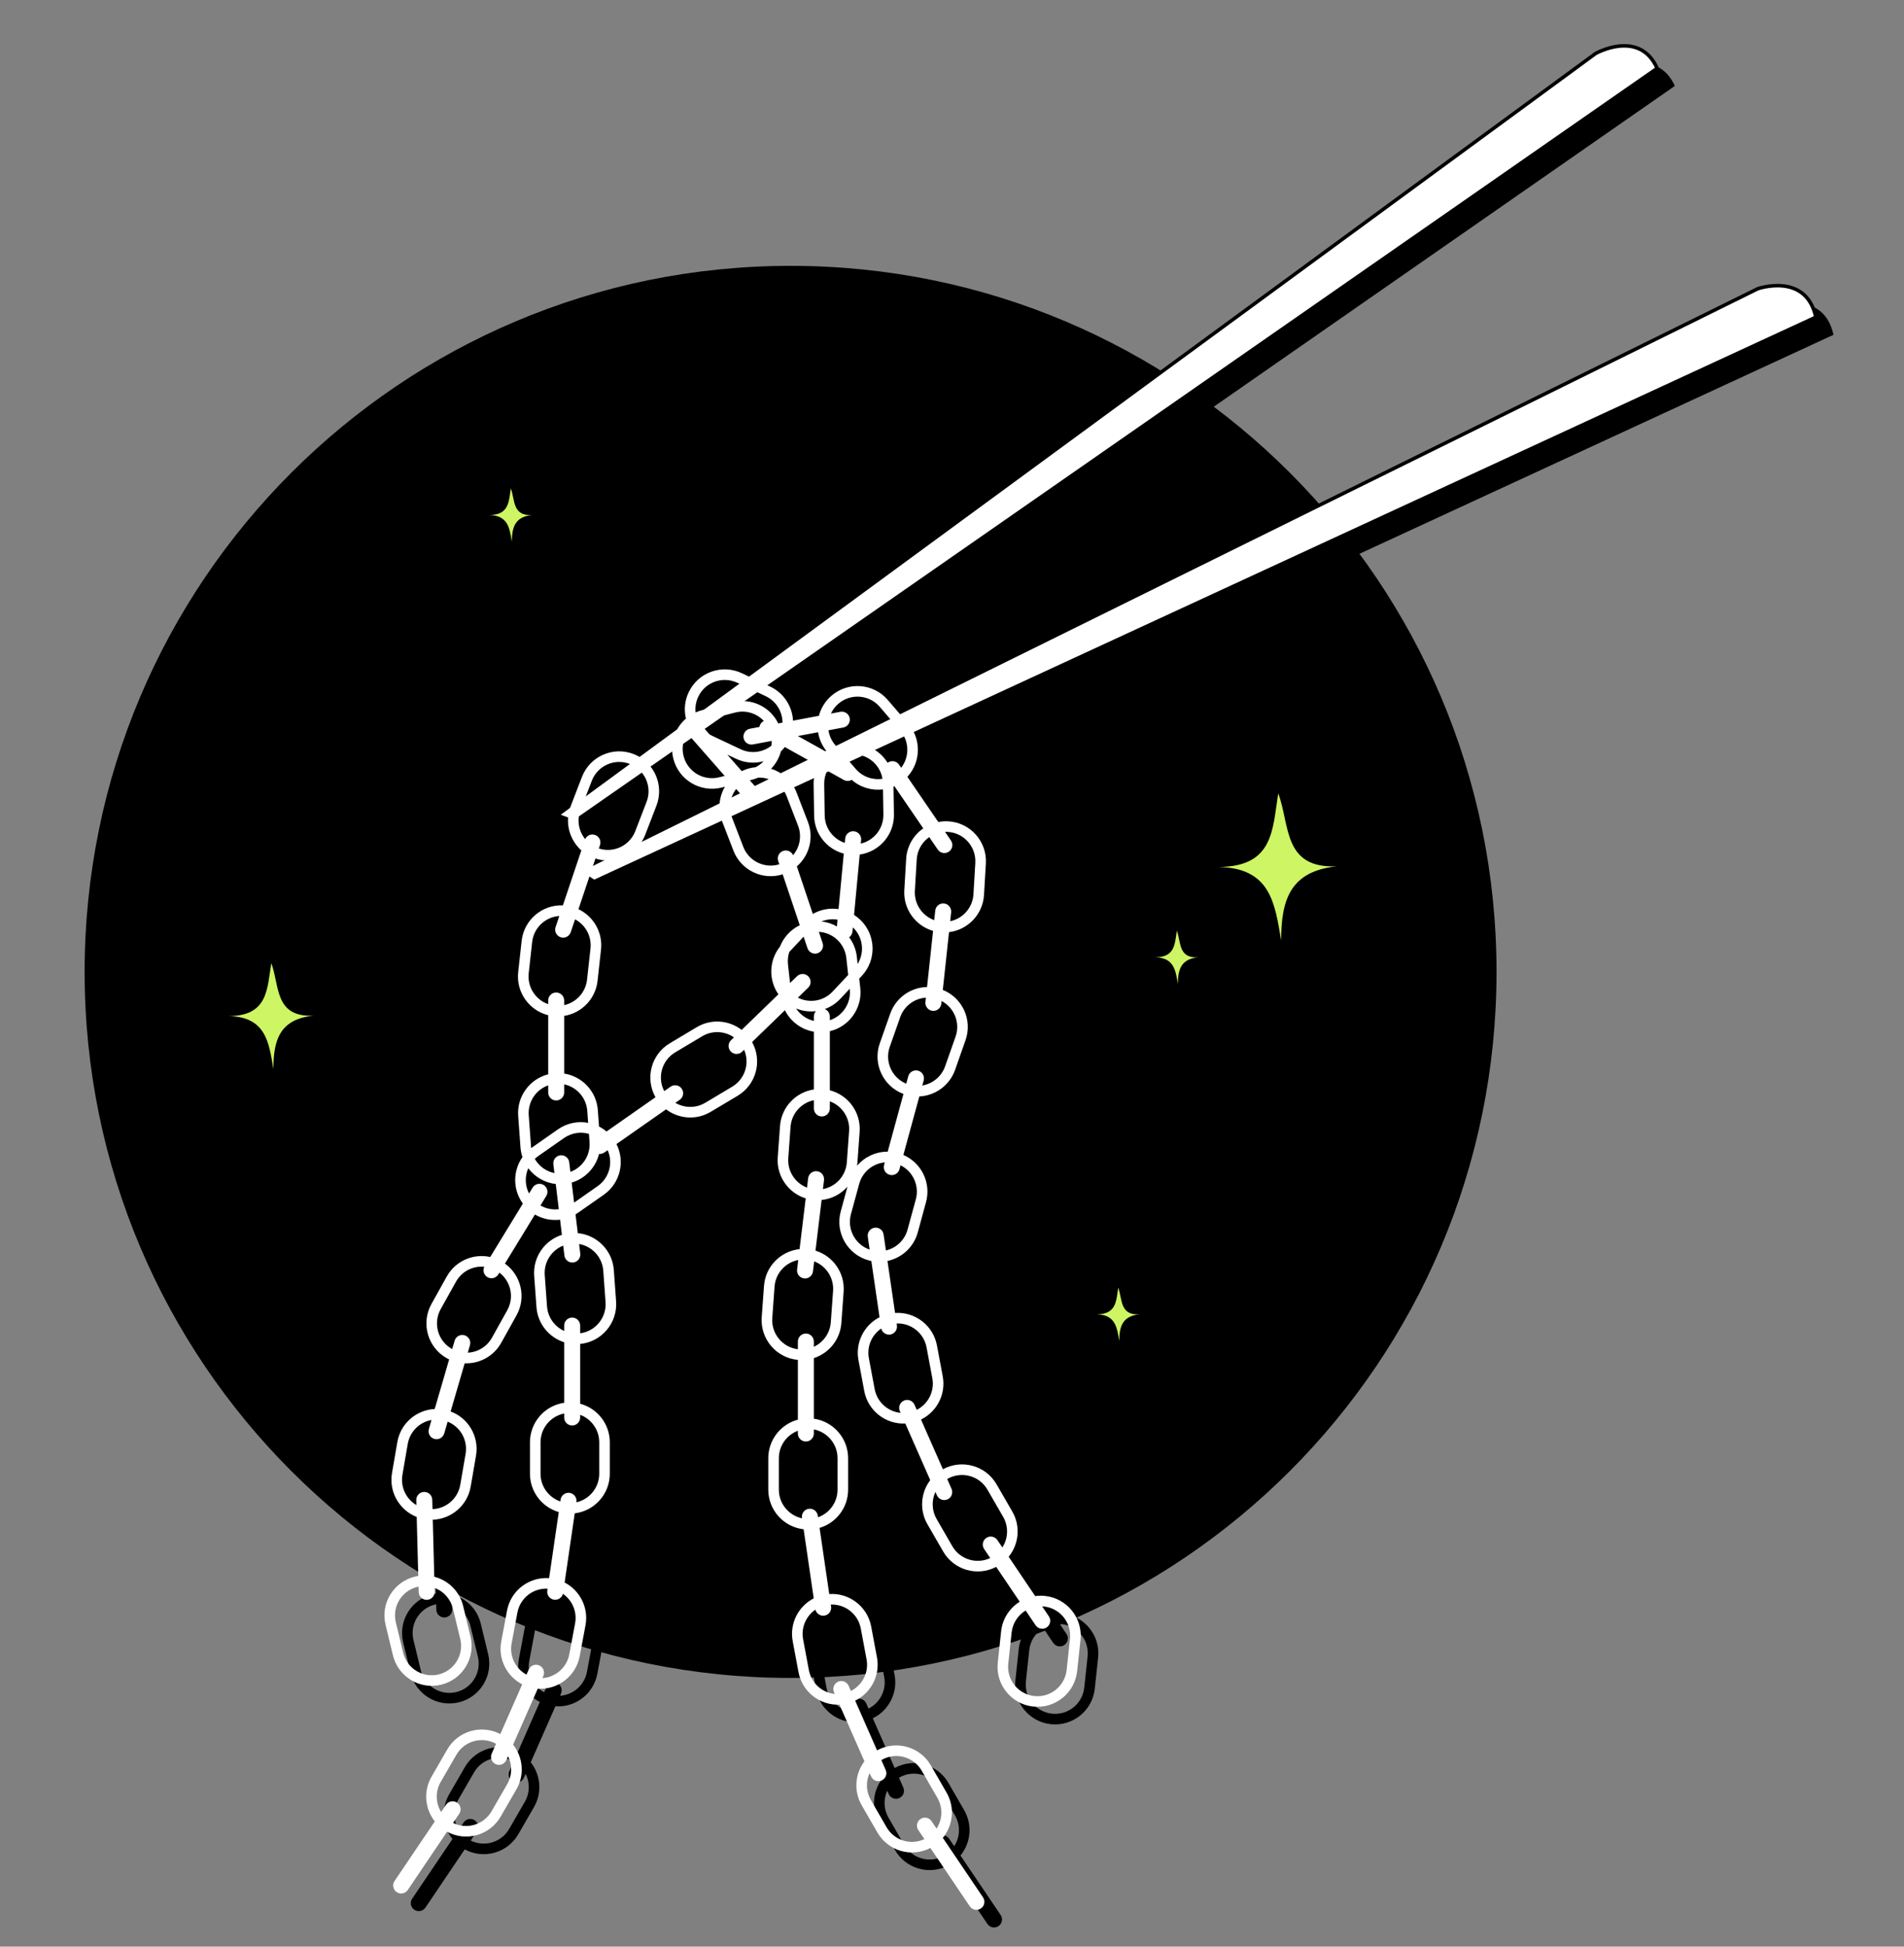 <svg width="540" height="552" viewBox="0 0 540 552" fill="none" xmlns="http://www.w3.org/2000/svg">
<rect x="0" y="0" width="540" height="552" fill="#808080" stroke="none"/>
<path d="M224.218 475.801C334.795 475.801 424.436 386.164 424.436 275.592C424.436 165.019 334.795 75.383 224.218 75.383C113.641 75.383 24 165.019 24 275.592C24 386.164 113.641 475.801 224.218 475.801Z" fill="black"/>
<path d="M88.977 287.997C79.276 288.979 77.554 294.963 77.539 303.107C76.239 295.431 75.378 288.344 64.785 288.118C76.058 288.118 75.74 280.457 76.949 273.113C79.337 279.55 77.81 288.571 88.977 287.997Z" fill="#CEF564"/>
<path d="M379.269 245.643C365.79 246.988 363.372 255.314 363.342 266.677C361.559 256.024 360.32 246.157 345.617 245.84C361.287 245.749 360.864 235.263 362.526 224.973C365.896 233.888 363.78 246.429 379.269 245.643Z" fill="#CEF564"/>
<path d="M150.929 146.036C146.049 146.519 145.187 149.526 145.172 153.591C144.522 149.737 144.1 146.172 138.766 146.036C144.432 146.036 144.281 142.182 144.885 138.48C146.094 141.865 145.323 146.398 150.929 146.036Z" fill="#CEF564"/>
<path d="M323.195 372.688C318.314 373.171 317.453 376.178 317.438 380.243C316.788 376.39 316.365 372.824 311.031 372.688C316.698 372.688 316.546 368.835 317.151 365.133C318.36 368.517 317.589 373.05 323.195 372.688Z" fill="#CEF564"/>
<path d="M339.816 271.45C334.935 271.933 334.074 274.94 334.059 279.005C333.409 275.152 332.986 271.586 327.652 271.45C333.319 271.45 333.167 267.597 333.772 263.895C334.981 267.279 334.21 271.812 339.816 271.45Z" fill="#CEF564"/>
<path fill-rule="evenodd" clip-rule="evenodd" d="M216.927 196.621L457.518 20.183C457.518 20.183 469.93 13.133 475 24.372L223.155 199.56L223.435 199.692C227.34 201.534 229.703 205.323 229.913 209.353L237.253 207.978C237.816 205.833 239.014 203.83 240.823 202.275C245.565 198.199 252.714 198.739 256.789 203.481L259.939 207.145L503.518 86.879C503.518 86.879 517.209 82.072 520 94.936L264.359 213.023C266.159 217.08 265.428 221.923 262.34 225.273L271.11 238.09C272.031 237.909 272.989 237.84 273.97 237.898C280.212 238.267 284.973 243.626 284.605 249.868L284.08 258.752C283.752 264.301 279.481 268.68 274.151 269.325L272.392 285.704C277.981 287.952 280.858 294.228 278.836 299.966L275.878 308.36C274.302 312.835 270.2 315.697 265.736 315.91L261.209 332.503C266.303 334.7 269.136 340.367 267.633 345.874L265.291 354.46C264.135 358.697 260.719 361.713 256.698 362.562L258.854 377.305C264.5 376.923 269.664 380.819 270.732 386.518L272.371 395.266C273.33 400.388 270.678 405.349 266.211 407.527L272.423 421.63C277.801 418.694 284.568 420.574 287.649 425.909L292.099 433.617C294.519 437.807 293.955 442.901 291.066 446.44L298.601 457.597C299.507 457.469 300.443 457.451 301.395 457.553C307.612 458.22 312.111 463.802 311.443 470.019L310.493 478.868C309.825 485.085 304.243 489.583 298.026 488.915C291.809 488.248 287.31 482.667 287.978 476.45L288.928 467.601C289.315 463.997 291.353 460.971 294.209 459.194L287.536 449.312C282.188 452.111 275.535 450.214 272.489 444.938L268.039 437.231C265.689 433.161 266.153 428.238 268.828 424.716L261.757 408.662C256.203 408.921 251.167 405.055 250.114 399.435L248.475 390.687C247.529 385.637 250.095 380.742 254.45 378.519L252.118 362.576C251.875 362.527 251.631 362.469 251.388 362.402C245.356 360.757 241.799 354.533 243.445 348.5L245.356 341.496C243.509 343.585 240.91 344.975 238.02 345.266L236.281 359.635C241.226 361.142 244.652 365.911 244.263 371.284L243.618 380.161C243.275 384.893 240.07 388.734 235.819 390.114V407.292C241.312 408.07 245.537 412.792 245.537 418.501V427.4C245.537 432.532 242.124 436.866 237.443 438.255L240.187 457.013C245.838 456.624 251.011 460.521 252.08 466.225L253.718 474.973C254.679 480.102 252.018 485.07 247.539 487.243L253.747 501.339C259.13 498.378 265.918 500.255 269.004 505.6L273.455 513.308C275.879 517.507 275.308 522.613 272.404 526.152L283.8 543.027C284.501 544.065 284.228 545.474 283.19 546.174C282.153 546.875 280.744 546.601 280.043 545.564L268.868 529.016C263.524 531.797 256.886 529.898 253.844 524.629L249.394 516.922C247.051 512.864 247.506 507.959 250.16 504.439L243.082 488.37C237.537 488.618 232.513 484.754 231.462 479.142L229.823 470.394C228.878 465.349 231.437 460.46 235.784 458.233L232.919 438.649C227.277 438.006 222.893 433.215 222.893 427.4V418.501C222.893 413.261 226.453 408.853 231.285 407.562V390.615C225.16 390.052 220.587 384.684 221.034 378.522L221.678 369.646C222.081 364.095 226.42 359.771 231.767 359.205L233.508 344.815C228.59 343.292 225.188 338.537 225.577 333.182L226.221 324.306C226.611 318.926 230.701 314.697 235.821 313.928V297.557C232.267 296.95 229.212 294.667 227.609 291.471L218.302 300.49C221.269 305.817 219.48 312.572 214.209 315.717L206.565 320.277C202.479 322.715 197.478 322.281 193.908 319.568L179.836 329.41C182.348 334.358 180.901 340.528 176.222 343.8L168.929 348.901C168.698 349.062 168.464 349.213 168.227 349.355L168.871 354.676C174.277 355.184 178.684 359.534 179.09 365.129L179.734 374.006C180.18 380.148 175.638 385.5 169.543 386.093V403.043C174.382 404.33 177.947 408.741 177.947 413.985V422.885C177.947 428.671 173.606 433.443 168.004 434.123L165.135 453.743C169.456 455.979 171.995 460.854 171.053 465.882L169.415 474.63C168.346 480.335 163.172 484.233 157.519 483.842L150.525 499.72C153.321 503.253 153.841 508.272 151.452 512.411L147.001 520.118C143.927 525.444 137.178 527.326 131.805 524.413L120.653 540.927C119.952 541.964 118.543 542.237 117.506 541.537C116.468 540.836 116.195 539.427 116.896 538.39L128.314 521.482C125.522 517.95 125.003 512.933 127.391 508.797L131.841 501.089C134.889 495.811 141.545 493.915 146.894 496.718L153.105 482.616C148.767 480.386 146.214 475.501 147.158 470.461L148.796 461.713C149.868 455.994 155.065 452.091 160.734 452.504L163.475 433.763C158.755 432.398 155.303 428.045 155.303 422.885V413.985C155.303 408.281 159.522 403.561 165.01 402.778V385.617C160.729 384.254 157.494 380.399 157.149 375.644L156.505 366.768C156.119 361.44 159.485 356.706 164.363 355.158L163.843 350.86C161.379 351.166 158.863 350.652 156.712 349.393L148.208 363.303C152.82 366.613 154.313 372.93 151.481 378.007L147.146 385.78C144.994 389.638 140.921 391.747 136.789 391.579L132.805 405.24C137.811 407.101 140.943 412.316 140.004 417.77L138.494 426.541C137.568 431.92 132.988 435.755 127.74 435.937L128.164 452.1C132.086 453.11 135.338 456.196 136.357 460.408L138.449 469.058C139.92 475.135 136.185 481.254 130.107 482.724C124.029 484.194 117.911 480.46 116.44 474.382L114.347 465.732C112.877 459.654 116.612 453.536 122.69 452.066C123.001 451.99 123.312 451.929 123.623 451.88L123.184 435.155C118.291 433.233 115.251 428.083 116.178 422.699L117.689 413.928C118.606 408.602 123.104 404.791 128.287 404.539L132.386 390.485C132.17 390.382 131.955 390.271 131.743 390.153C126.282 387.107 124.324 380.211 127.37 374.75L131.705 366.978C134.2 362.504 139.279 360.382 144.037 361.435L153.292 346.296C153.274 346.271 153.256 346.245 153.238 346.22C153.225 346.203 153.213 346.186 153.201 346.169C153.188 346.15 153.175 346.131 153.161 346.113C150.355 342.1 150.512 336.9 153.173 333.113C152.874 332.225 152.681 331.286 152.61 330.308L151.966 321.432C151.563 315.87 155.249 310.955 160.475 309.637V292.873C155.057 291.526 151.337 286.347 151.967 280.646L152.943 271.799C153.6 265.852 158.752 261.491 164.641 261.728L169.876 246.138C167.381 243.914 165.985 240.673 166.091 237.325L163 236.169L166.987 233.245L170.051 225.304C172.302 219.471 178.856 216.566 184.69 218.817C185.111 218.98 185.517 219.165 185.907 219.37L197.815 210.637C198.316 209.954 198.895 209.326 199.542 208.767C198.962 206.349 199.171 203.725 200.315 201.302C202.983 195.647 209.73 193.226 215.385 195.894L216.927 196.621ZM214.174 198.64L214.105 198.607C209.949 196.646 204.989 198.425 203.028 202.582C202.35 204.018 202.119 205.551 202.279 207.022C202.604 206.875 202.94 206.743 203.284 206.626L214.174 198.64ZM205.186 212.06L211.732 207.506L213.469 207.057C216.527 206.265 219.628 207.281 221.642 209.437C221.238 209.633 220.889 209.95 220.653 210.372C220.517 210.616 220.431 210.875 220.391 211.137L217.702 211.641C216.471 211.871 215.661 213.055 215.891 214.286C216.122 215.516 217.306 216.327 218.536 216.096L223.878 215.095C223.879 215.556 223.842 216.011 223.769 216.458C221.368 218.354 218.007 218.851 215.052 217.456L207.003 213.659C206.732 213.531 206.47 213.39 206.22 213.237L205.186 212.06ZM198.646 216.609L201.441 214.665L210.521 225.011L209.023 225.399C204.573 226.55 200.033 223.877 198.881 219.428C198.636 218.481 198.564 217.531 198.646 216.609ZM195.692 218.664L189.802 222.761C191.958 225.76 192.606 229.753 191.177 233.455L187.973 241.759C187.815 242.168 187.636 242.563 187.438 242.942L209.157 232.218C209.368 230.757 209.863 229.353 210.606 228.088L209.774 228.303C203.721 229.87 197.543 226.233 195.977 220.179C195.846 219.674 195.751 219.168 195.692 218.664ZM209.908 238.174L173.483 255L172.008 254.028L169.059 262.814C173.294 264.826 175.994 269.361 175.451 274.284L174.474 283.13C173.902 288.311 169.919 292.288 165.008 293.07V309.424C170.101 310.216 174.162 314.433 174.551 319.793L174.888 324.44C175.641 324.824 176.355 325.296 177.016 325.851L190.912 316.132C187.887 310.794 189.668 303.991 194.964 300.832L202.607 296.272C206.724 293.816 211.771 294.275 215.345 297.043L225.765 286.946C222.944 282.896 223.059 277.378 226.206 273.434C227.238 270.793 229.241 268.604 231.823 267.355L226.978 252.927C221.32 254.718 215.173 251.817 213.008 246.205L209.908 238.174ZM173.404 249.871L175.488 248.842C174.951 248.749 174.416 248.616 173.884 248.442L173.404 249.871ZM212.638 236.914L227.728 229.943C227.877 230.228 228.012 230.524 228.13 230.831L231.334 239.134C232.468 242.07 231.823 245.255 229.928 247.502C229.458 246.447 228.254 245.903 227.136 246.278C225.95 246.676 225.311 247.961 225.709 249.148L226.023 250.082C221.879 251.365 217.391 249.233 215.806 245.126L212.638 236.914ZM230.454 228.684C230.629 229.028 230.788 229.384 230.929 229.751L234.133 238.054C235.897 242.624 234.497 247.635 231.003 250.674L235.531 264.159C237.759 262.884 240.337 262.424 242.82 262.792L244.305 247.057C239.531 245.789 235.978 241.475 235.896 236.293L235.755 227.394C235.748 226.997 235.763 226.604 235.796 226.216L230.454 228.684ZM233.564 220.168L225.902 223.951C225.197 223.556 224.452 223.237 223.679 223C225.015 221.62 225.985 219.917 226.488 218.06C226.879 217.681 227.245 217.271 227.582 216.831L233.564 220.168ZM239.015 217.476L238.5 217.73L231.287 213.708L237.019 212.634C237.288 214.339 237.95 216.001 239.015 217.476ZM246.27 221.378L250.273 219.529C252.869 220.611 254.805 222.97 255.283 225.834C252.536 226.258 249.639 225.297 247.694 223.034L246.27 221.378ZM239.15 224.667L240.508 224.04L244.307 226.159C245.033 226.564 245.885 226.527 246.555 226.137C249.038 228.312 252.288 229.237 255.424 228.843L255.538 235.981C255.601 239.965 252.853 243.34 249.127 244.214L249.224 243.184C249.341 241.938 248.426 240.833 247.18 240.715C245.934 240.597 244.828 241.512 244.71 242.759L244.592 244.012C241.33 242.928 238.953 239.877 238.896 236.245L238.754 227.346C238.74 226.412 238.879 225.51 239.15 224.667ZM253.627 217.98L261.634 214.281C262.841 217.045 262.458 220.295 260.584 222.708L259.979 221.823C259.272 220.79 257.862 220.526 256.829 221.233C256.815 221.242 256.802 221.251 256.789 221.261C256.77 221.274 256.751 221.288 256.733 221.302C255.931 219.995 254.872 218.865 253.627 217.98ZM257.162 208.516L241.756 216.123C240.774 214.92 240.182 213.52 239.97 212.081L244.172 211.294C245.402 211.064 246.213 209.879 245.982 208.649C245.752 207.419 244.567 206.608 243.337 206.839L240.66 207.34C241.145 206.301 241.853 205.346 242.779 204.55C246.264 201.554 251.518 201.951 254.514 205.436L257.162 208.516ZM222.296 225.731L218.73 227.492L217.652 226.264L218.391 226.073C218.963 225.925 219.514 225.736 220.041 225.509C220.806 225.479 221.565 225.556 222.296 225.731ZM214.522 229.57L212.766 230.436C213.036 229.831 213.378 229.258 213.786 228.731L214.522 229.57ZM183.091 221.435C178.94 220.137 174.438 222.269 172.85 226.384L171.472 229.956L183.091 221.435ZM169.102 237.16L187.338 224.475C188.946 226.683 189.435 229.637 188.378 232.376L185.174 240.679C183.574 244.825 179.016 246.958 174.839 245.598L175.168 244.618C175.567 243.432 174.928 242.147 173.741 241.748C172.633 241.376 171.44 241.908 170.962 242.945C169.651 241.336 168.969 239.268 169.102 237.16ZM216.952 203.875L220.314 201.536L222.154 202.405C225.156 203.821 226.918 206.801 226.927 209.912L225.726 210.137C224.037 206.673 220.697 204.342 216.952 203.875ZM221.579 220.854C219.069 221.54 216.31 221.367 213.772 220.17L211.266 218.987L215.372 223.666C215.669 223.52 215.976 223.386 216.291 223.264C217.275 222.884 218.281 222.651 219.283 222.554C220.155 222.118 220.928 221.539 221.579 220.854ZM212.323 299.971L213.16 299.16C210.56 297.355 207.04 297.121 204.144 298.848L196.501 303.408C192.691 305.681 191.356 310.519 193.385 314.402L195.185 313.143C196.21 312.426 197.624 312.676 198.341 313.702C199.058 314.727 198.809 316.141 197.783 316.858L196.541 317.726C199.076 319.216 202.325 319.313 205.028 317.701L212.672 313.141C216.309 310.971 217.69 306.463 216.042 302.68L215.478 303.227C214.579 304.098 213.144 304.075 212.273 303.176C211.401 302.277 211.424 300.843 212.323 299.971ZM228.917 274.876L228.951 274.839L228.992 274.795L232.915 270.609L234.011 273.872C234.409 275.058 235.694 275.697 236.881 275.299C238.068 274.9 238.707 273.616 238.308 272.429L237.237 269.24C241.221 269.466 244.575 272.538 245.028 276.636L245.56 281.456L241.137 286.175C238.545 288.941 234.507 289.542 231.29 287.904L234.207 285.077C235.106 284.206 235.129 282.771 234.258 281.872C233.386 280.973 231.951 280.951 231.052 281.822L229.068 283.745L228.484 278.462C228.349 277.24 228.486 276.05 228.847 274.954C228.87 274.928 228.894 274.902 228.917 274.876ZM230.777 290.967C231.938 292.73 233.744 294.006 235.821 294.496V293.239C235.821 292.658 236.039 292.129 236.397 291.728C234.508 291.951 232.57 291.699 230.777 290.967ZM238.923 291.131C239.761 291.464 240.354 292.282 240.354 293.239V294.295C244.005 293.087 246.443 289.457 246.005 285.482L245.993 285.38L243.326 288.227C242.063 289.574 240.548 290.544 238.923 291.131ZM248.693 282.499L248.986 285.152C249.621 290.898 245.839 296.112 240.354 297.41V314.164C245.55 315.504 249.208 320.403 248.806 325.944L248.161 334.821C248.143 335.069 248.118 335.314 248.084 335.557C250.226 333.043 253.403 331.552 256.765 331.57L261.231 315.201C255.468 313.046 252.467 306.664 254.521 300.835L257.479 292.441C259.091 287.867 263.342 284.978 267.921 284.882L269.63 268.963C264.656 267.529 261.157 262.801 261.475 257.417L262 248.533C262.213 244.923 264.095 241.809 266.852 239.895L258.665 227.931C258.581 227.969 258.497 228.006 258.412 228.042L258.537 235.933C258.629 241.698 254.395 246.525 248.833 247.32L247.219 264.431C247.806 264.804 248.366 265.237 248.892 265.73C253.455 270.005 253.688 277.17 249.412 281.732L248.693 282.499ZM242.538 265.785L242.356 267.708C241.034 266.954 239.552 266.461 237.987 266.292C239.431 265.699 241.012 265.528 242.538 265.785ZM246.886 267.961C249.785 270.718 250.264 275.076 248.236 278.358L248.01 276.306C247.78 274.228 247.002 272.343 245.835 270.781C246.35 270.412 246.71 269.83 246.774 269.149L246.886 267.961ZM267.596 287.899L267.464 289.137C267.33 290.381 268.231 291.499 269.475 291.632C270.72 291.766 271.837 290.865 271.971 289.621L272.054 288.849C275.641 290.744 277.395 295.029 276.006 298.969L273.049 307.363C272.007 310.318 269.468 312.316 266.583 312.805L266.971 311.383C267.301 310.175 266.589 308.929 265.381 308.6C264.173 308.27 262.927 308.982 262.598 310.19L262.025 312.29C257.957 310.616 255.872 306.028 257.351 301.832L260.308 293.438C261.448 290.205 264.381 288.118 267.596 287.899ZM298.711 465.861L295.889 461.682C293.74 462.98 292.2 465.232 291.911 467.921L290.961 476.77C290.47 481.339 293.777 485.442 298.347 485.933C302.916 486.423 307.019 483.117 307.51 478.547L308.46 469.698C308.951 465.129 305.644 461.026 301.074 460.536C300.902 460.517 300.73 460.504 300.558 460.496L302.468 463.324C303.169 464.362 302.896 465.77 301.858 466.471C300.821 467.171 299.412 466.898 298.711 465.861ZM270.299 428.056C269.195 430.432 269.227 433.29 270.637 435.731L275.087 443.438C277.269 447.217 281.967 448.637 285.843 446.805L284.116 444.247C283.415 443.21 283.688 441.801 284.726 441.1C285.763 440.4 287.172 440.673 287.872 441.71L289.282 443.799C290.922 441.259 291.116 437.914 289.501 435.116L285.051 427.409C282.753 423.429 277.663 422.065 273.683 424.363L273.638 424.389L274.87 427.187C275.374 428.332 274.855 429.67 273.709 430.175C272.564 430.679 271.226 430.16 270.721 429.014L270.299 428.056ZM257.459 383.429C256.289 383.6 255.197 382.845 254.927 381.717C252.274 383.52 250.796 386.781 251.424 390.135L253.063 398.883C253.76 402.605 256.835 405.281 260.423 405.634L260.209 405.146C259.704 404.001 260.224 402.663 261.37 402.158C262.515 401.654 263.853 402.174 264.357 403.319L265 404.778C268.22 403.151 270.12 399.542 269.422 395.818L267.783 387.071C267.014 382.962 263.346 380.128 259.29 380.286L259.373 380.858C259.555 382.097 258.697 383.248 257.459 383.429ZM256.262 359.585L255.599 355.053C255.418 353.814 254.267 352.957 253.029 353.138C251.79 353.319 250.933 354.47 251.114 355.709L251.646 359.344C247.537 357.927 245.179 353.543 246.339 349.29L248.682 340.704C249.62 337.264 252.584 334.92 255.936 334.606L255.733 335.35C255.404 336.558 256.116 337.804 257.323 338.133C258.531 338.463 259.777 337.751 260.107 336.543L260.408 335.437C263.905 337.166 265.804 341.18 264.739 345.084L262.397 353.67C261.564 356.721 259.139 358.91 256.262 359.585ZM270.965 245.907L268.546 242.371C266.528 243.779 265.151 246.063 264.995 248.71L264.47 257.594C264.247 261.366 266.573 264.699 269.958 265.916L270.249 263.206C270.382 261.961 271.5 261.061 272.744 261.194C273.989 261.328 274.89 262.445 274.756 263.69L274.483 266.232C278.071 265.483 280.859 262.409 281.085 258.575L281.61 249.691C281.881 245.103 278.381 241.164 273.793 240.893C273.533 240.878 273.275 240.875 273.02 240.883L274.707 243.348C275.414 244.381 275.149 245.791 274.116 246.498C273.083 247.205 271.672 246.94 270.965 245.907ZM231.067 364.986L231.393 362.292C227.787 362.985 224.948 366.026 224.67 369.863L224.026 378.739C223.704 383.176 226.922 387.052 231.285 387.598V385.411C231.285 384.159 232.3 383.144 233.552 383.144C234.804 383.144 235.819 384.159 235.819 385.411V386.896C238.474 385.666 240.4 383.069 240.626 379.944L241.27 371.067C241.543 367.305 239.271 363.946 235.913 362.678L235.568 365.531C235.417 366.773 234.288 367.659 233.045 367.508C231.802 367.358 230.917 366.229 231.067 364.986ZM235.821 319.319V316.975C232.269 317.711 229.488 320.727 229.213 324.523L228.569 333.399C228.297 337.143 230.546 340.487 233.877 341.769L234.2 339.095C234.351 337.852 235.48 336.967 236.723 337.117C237.966 337.267 238.851 338.397 238.701 339.639L238.393 342.184C242.025 341.511 244.89 338.46 245.169 334.604L245.813 325.727C246.089 321.927 243.768 318.538 240.354 317.301V319.319C240.354 320.571 239.339 321.585 238.087 321.585C236.835 321.585 235.821 320.571 235.821 319.319ZM231.285 411.491C231.285 412.742 232.3 413.757 233.552 413.757C234.804 413.757 235.819 412.742 235.819 411.491V410.333C239.648 411.081 242.537 414.453 242.537 418.501V427.4C242.537 431.019 240.228 434.098 237.003 435.244L236.932 434.756C236.75 433.517 235.599 432.66 234.361 432.841C233.122 433.022 232.265 434.173 232.446 435.412L232.464 435.538C228.709 434.733 225.893 431.396 225.893 427.4V418.501C225.893 414.936 228.135 411.895 231.285 410.71V411.491ZM251.635 507.79L252.045 508.721C252.55 509.867 253.888 510.386 255.033 509.882C256.179 509.377 256.699 508.039 256.194 506.894L254.963 504.099C254.988 504.084 255.013 504.069 255.038 504.055C259.019 501.757 264.108 503.12 266.406 507.1L270.856 514.808C272.477 517.614 272.277 520.972 270.623 523.514L269.204 521.414C268.504 520.376 267.095 520.103 266.058 520.804C265.02 521.504 264.747 522.913 265.448 523.95L267.174 526.507C263.303 528.323 258.62 526.9 256.442 523.129L251.992 515.422C250.591 512.996 250.551 510.157 251.635 507.79ZM232.771 469.842C232.144 466.493 233.617 463.238 236.262 461.433C236.537 462.553 237.625 463.302 238.791 463.132C240.029 462.951 240.887 461.8 240.706 460.561L240.622 459.994C244.685 459.828 248.36 462.664 249.131 466.778L250.77 475.525C251.469 479.257 249.56 482.872 246.328 484.495L245.682 483.026C245.177 481.881 243.839 481.361 242.694 481.865C241.548 482.37 241.028 483.708 241.533 484.853L241.747 485.338C238.169 484.976 235.106 482.304 234.41 478.59L232.771 469.842ZM123.703 454.913C123.6 454.934 123.498 454.957 123.395 454.981C118.928 456.062 116.183 460.559 117.263 465.026L119.356 473.677C120.437 478.144 124.934 480.889 129.402 479.808C133.869 478.727 136.614 474.23 135.533 469.763L133.441 461.113C132.765 458.319 130.752 456.199 128.247 455.267L128.275 456.335C128.308 457.587 127.32 458.628 126.068 458.66C124.817 458.693 123.776 457.706 123.743 456.454L123.703 454.913ZM137.048 417.261C137.725 413.327 135.521 409.563 131.961 408.131L130.985 411.48C130.634 412.681 129.376 413.371 128.174 413.021C126.972 412.671 126.282 411.412 126.633 410.211L127.378 407.656C124.028 408.257 121.256 410.89 120.645 414.437L119.135 423.208C118.532 426.709 120.211 430.075 123.096 431.783L123.059 430.383C123.026 429.132 124.014 428.091 125.265 428.058C126.517 428.025 127.558 429.013 127.591 430.264L127.661 432.937C131.507 432.791 134.858 429.976 135.537 426.032L137.048 417.261ZM137.665 388.578L138.287 386.443C138.638 385.241 137.948 383.983 136.746 383.632C135.544 383.282 134.286 383.972 133.935 385.174L133.241 387.553L133.204 387.533C129.19 385.294 127.751 380.225 129.99 376.212L134.325 368.439C135.979 365.473 139.178 363.913 142.355 364.204C141.845 365.243 142.202 366.518 143.209 367.134C144.277 367.786 145.672 367.45 146.325 366.382L146.637 365.872C149.884 368.339 150.905 372.882 148.861 376.546L144.526 384.318C143.075 386.92 140.435 388.44 137.665 388.578ZM171.559 320.01L171.804 323.392C168.922 322.856 165.835 323.433 163.243 325.245L155.95 330.346C155.849 330.417 155.748 330.49 155.65 330.563C155.63 330.407 155.614 330.25 155.602 330.091L154.958 321.215C154.681 317.394 157.03 313.988 160.475 312.768V314.783C160.475 316.035 161.49 317.05 162.742 317.05C163.993 317.05 165.008 316.035 165.008 314.783V312.475C168.532 313.231 171.285 316.235 171.559 320.01ZM164.963 327.704C167.103 326.207 169.702 325.857 172.031 326.525L172.203 328.887C172.478 332.677 170.169 336.059 166.769 337.304L166.439 334.58C166.289 333.337 165.159 332.452 163.917 332.602C162.674 332.752 161.788 333.882 161.939 335.124L162.244 337.646C159.88 337.166 157.854 335.677 156.676 333.619C156.981 333.327 157.313 333.054 157.67 332.805L164.963 327.704ZM155.041 343.436C153.861 341.154 153.834 338.511 154.826 336.26C156.661 338.715 159.461 340.383 162.618 340.74L163.482 347.881C161.686 348.107 159.852 347.739 158.278 346.832L159.929 344.131C160.582 343.063 160.246 341.668 159.178 341.015C158.11 340.362 156.715 340.698 156.062 341.766L155.041 343.436ZM174.502 341.342L167.823 346.014L167.136 340.342C170.996 339.195 173.944 336.066 174.897 332.205C175.414 332.254 175.951 332.127 176.41 331.806L177.344 331.153C178.927 334.719 177.82 339.022 174.502 341.342ZM176.098 365.346C175.816 361.463 172.912 358.396 169.243 357.751L169.572 360.471C169.723 361.714 168.837 362.843 167.594 362.993C166.352 363.144 165.222 362.258 165.072 361.016L164.732 358.21C161.442 359.512 159.228 362.835 159.497 366.551L160.141 375.427C160.37 378.577 162.323 381.189 165.01 382.408V380.875C165.01 379.624 166.025 378.609 167.277 378.609C168.528 378.609 169.543 379.624 169.543 380.875V383.074C173.876 382.499 177.062 378.638 176.742 374.223L176.098 365.346ZM163.63 264.738C159.685 265.003 156.374 268.061 155.925 272.129L154.949 280.975C154.515 284.905 156.893 288.498 160.475 289.745V288.703C160.475 287.452 161.49 286.437 162.742 286.437C163.993 286.437 165.008 287.452 165.008 288.703V290.017C168.397 289.273 171.09 286.441 171.492 282.801L172.469 273.955C172.854 270.463 171.02 267.238 168.094 265.686L166.867 269.342C166.468 270.528 165.183 271.167 163.996 270.769C162.81 270.371 162.171 269.086 162.569 267.899L163.63 264.738ZM149.079 503.004C150.295 505.424 150.309 508.39 148.853 510.911L144.403 518.618C142.193 522.447 137.399 523.855 133.494 521.911L135.248 519.313C135.949 518.276 135.676 516.867 134.639 516.166C133.601 515.466 132.192 515.739 131.492 516.776L130.109 518.823C128.561 516.304 128.407 513.037 129.989 510.297L134.439 502.589C136.713 498.651 141.72 497.274 145.681 499.472L144.447 502.273C143.943 503.419 144.462 504.757 145.608 505.261C146.754 505.766 148.091 505.246 148.596 504.1L149.079 503.004ZM151.745 462.266C152.519 458.137 156.218 455.295 160.299 455.484L160.217 456.044C160.036 457.282 160.893 458.433 162.131 458.614C163.286 458.783 164.364 458.05 164.652 456.947C167.273 458.757 168.729 461.997 168.105 465.33L166.466 474.078C165.751 477.893 162.539 480.608 158.836 480.851L159.108 480.233C159.613 479.087 159.093 477.749 157.948 477.245C156.802 476.74 155.464 477.26 154.96 478.406L154.318 479.863C151.227 478.187 149.424 474.655 150.106 471.013L151.745 462.266ZM165.01 405.82V406.955C165.01 408.207 166.025 409.222 167.277 409.222C168.528 409.222 169.543 408.207 169.543 406.955V406.189C172.7 407.372 174.947 410.416 174.947 413.985V422.885C174.947 426.85 172.173 430.168 168.46 431.003L168.476 430.894C168.657 429.655 167.8 428.505 166.561 428.323C165.323 428.142 164.172 429 163.991 430.238L163.915 430.755C160.649 429.631 158.303 426.532 158.303 422.885V413.985C158.303 409.942 161.187 406.572 165.01 405.82Z" fill="black"/>
<path d="M158 231.169L452.518 15.183C452.518 15.183 464.93 8.133 470 19.372L162.895 233L158 231.169Z" fill="white" stroke="black" stroke-miterlimit="10" stroke-linejoin="round"/>
<path d="M164 247.046L498.518 81.879C498.518 81.879 512.209 77.072 515 89.936L168.483 250L164 247.046Z" fill="white" stroke="black" stroke-miterlimit="10" stroke-linejoin="round"/>
<path fill-rule="evenodd" clip-rule="evenodd" d="M218.878 210.095C218.879 210.556 218.842 211.011 218.769 211.458C216.368 213.354 213.007 213.851 210.052 212.456L202.003 208.659C201.731 208.531 201.47 208.39 201.22 208.237L198.267 204.873C198.765 204.629 199.295 204.431 199.853 204.287L208.469 202.057C211.527 201.265 214.628 202.281 216.642 204.437C216.238 204.633 215.889 204.95 215.653 205.372C215.517 205.616 215.431 205.875 215.391 206.137L212.702 206.641C211.471 206.871 210.661 208.055 210.891 209.286C211.122 210.516 212.306 211.327 213.536 211.096L218.878 210.095ZM208.772 215.17C211.31 216.367 214.069 216.54 216.579 215.854C215.928 216.539 215.155 217.118 214.283 217.554C213.281 217.651 212.275 217.884 211.291 218.264C210.976 218.386 210.669 218.52 210.372 218.666L206.266 213.987L208.772 215.17ZM221.927 204.912C221.918 201.801 220.156 198.821 217.154 197.405L209.105 193.607C204.949 191.646 199.989 193.425 198.028 197.582C197.35 199.018 197.119 200.551 197.279 202.022C197.857 201.762 198.466 201.547 199.101 201.382L207.717 199.152C213.019 197.78 218.415 200.399 220.726 205.137L221.927 204.912ZM195.315 196.302C194.171 198.725 193.962 201.349 194.542 203.767C191.385 206.493 189.861 210.868 190.977 215.179C192.543 221.233 198.721 224.87 204.774 223.303L205.606 223.088C203.919 225.962 203.51 229.551 204.804 232.902L208.008 241.205C210.173 246.817 216.32 249.718 221.978 247.927L226.823 262.355C224.241 263.604 222.238 265.793 221.206 268.434C218.059 272.378 217.944 277.896 220.765 281.946L210.345 292.043C206.771 289.275 201.724 288.816 197.607 291.272L189.964 295.832C184.668 298.991 182.887 305.794 185.912 311.132L172.016 320.851C171.355 320.295 170.641 319.824 169.888 319.44L169.551 314.793C169.162 309.433 165.101 305.216 160.008 304.424V288.07C164.919 287.288 168.902 283.311 169.474 278.13L170.451 269.284C170.994 264.361 168.294 259.826 164.059 257.814L168.884 243.442C174.574 245.312 180.793 242.409 182.973 236.759L186.177 228.455C188.428 222.622 185.524 216.068 179.69 213.817C173.856 211.566 167.302 214.471 165.051 220.304L161.847 228.607C160.101 233.132 161.457 238.09 164.876 241.138L159.641 256.728C153.752 256.491 148.6 260.852 147.943 266.799L146.967 275.645C146.337 281.347 150.057 286.526 155.475 287.873V304.637C150.249 305.955 146.563 310.87 146.966 316.432L147.61 325.308C147.681 326.286 147.874 327.225 148.173 328.113C145.512 331.9 145.355 337.1 148.161 341.113C148.187 341.149 148.212 341.184 148.238 341.22C148.256 341.245 148.274 341.271 148.292 341.296L139.037 356.435C134.279 355.382 129.2 357.504 126.705 361.978L122.37 369.75C119.324 375.211 121.282 382.107 126.743 385.153C126.955 385.271 127.17 385.382 127.386 385.485L123.287 399.539C118.104 399.791 113.606 403.602 112.689 408.928L111.178 417.699C110.251 423.083 113.291 428.233 118.184 430.155L118.623 446.88C118.312 446.929 118.001 446.99 117.69 447.066C111.612 448.536 107.877 454.654 109.347 460.732L111.44 469.382C112.911 475.46 119.029 479.194 125.107 477.724C131.185 476.254 134.92 470.135 133.449 464.058L131.357 455.408C130.338 451.196 127.086 448.11 123.164 447.1L122.74 430.937C127.988 430.755 132.568 426.92 133.494 421.541L135.004 412.77C135.943 407.316 132.811 402.101 127.805 400.24L131.789 386.579C135.921 386.747 139.994 384.638 142.146 380.78L146.481 373.007C149.313 367.93 147.82 361.613 143.208 358.303L151.712 344.393C153.863 345.652 156.379 346.166 158.843 345.86L159.363 350.158C154.485 351.706 151.119 356.44 151.505 361.768L152.149 370.644C152.494 375.399 155.729 379.254 160.01 380.617V397.778C154.522 398.561 150.303 403.281 150.303 408.985V417.885C150.303 423.045 153.755 427.398 158.475 428.763L155.734 447.504C150.065 447.091 144.868 450.994 143.797 456.713L142.158 465.461C141.214 470.501 143.767 475.386 148.105 477.616L141.894 491.718C136.545 488.915 129.889 490.811 126.841 496.089L122.391 503.797C120.003 507.933 120.522 512.95 123.314 516.482L111.896 533.39C111.195 534.427 111.468 535.836 112.506 536.537C113.543 537.237 114.952 536.964 115.653 535.927L126.805 519.413C132.178 522.326 138.927 520.444 142.001 515.118L146.452 507.411C148.841 503.272 148.321 498.253 145.525 494.72L152.519 478.842C158.172 479.233 163.346 475.335 164.415 469.63L166.053 460.882C166.995 455.854 164.456 450.979 160.135 448.743L163.004 429.123C168.606 428.443 172.947 423.671 172.947 417.885V408.985C172.947 403.741 169.382 399.33 164.543 398.043V381.093C170.638 380.5 175.18 375.148 174.734 369.006L174.09 360.129C173.684 354.534 169.277 350.184 163.871 349.676L163.227 344.355C163.464 344.213 163.698 344.062 163.929 343.901L171.222 338.8C175.901 335.528 177.348 329.358 174.836 324.41L188.908 314.568C192.478 317.281 197.479 317.715 201.565 315.277L209.209 310.717C214.48 307.572 216.269 300.817 213.302 295.49L222.609 286.471C224.212 289.667 227.267 291.95 230.821 292.557V308.928C225.701 309.697 221.611 313.926 221.221 319.306L220.577 328.182C220.188 333.537 223.59 338.292 228.508 339.815L226.767 354.205C221.42 354.771 217.081 359.095 216.678 364.646L216.034 373.522C215.587 379.684 220.16 385.052 226.285 385.615V402.562C221.453 403.853 217.893 408.261 217.893 413.501V422.4C217.893 428.215 222.277 433.006 227.919 433.649L230.784 453.233C226.437 455.46 223.878 460.349 224.823 465.394L226.462 474.142C227.513 479.754 232.537 483.618 238.082 483.37L245.16 499.439C242.506 502.959 242.051 507.864 244.394 511.922L248.844 519.629C251.886 524.898 258.524 526.797 263.868 524.016L275.043 540.564C275.744 541.601 277.153 541.875 278.19 541.174C279.228 540.473 279.501 539.065 278.8 538.027L267.404 521.152C270.308 517.613 270.879 512.507 268.454 508.308L264.004 500.6C260.918 495.255 254.13 493.378 248.747 496.339L242.539 482.243C247.018 480.07 249.679 475.102 248.718 469.973L247.08 461.225C246.011 455.521 240.838 451.624 235.187 452.013L232.443 433.255C237.124 431.866 240.537 427.532 240.537 422.4V413.501C240.537 407.792 236.312 403.07 230.819 402.292V385.114C235.07 383.734 238.275 379.893 238.618 375.161L239.263 366.284C239.652 360.911 236.226 356.142 231.281 354.635L233.02 340.266C235.91 339.975 238.509 338.585 240.356 336.496L238.445 343.5C236.799 349.533 240.356 355.757 246.388 357.402C246.631 357.469 246.875 357.527 247.118 357.576L249.45 373.519C245.095 375.742 242.529 380.637 243.475 385.687L245.114 394.435C246.167 400.055 251.203 403.921 256.757 403.662L263.828 419.716C261.153 423.238 260.689 428.161 263.039 432.231L267.489 439.938C270.535 445.214 277.188 447.111 282.536 444.312L289.209 454.194C286.353 455.971 284.315 458.997 283.928 462.601L282.978 471.45C282.31 477.667 286.809 483.248 293.026 483.915C299.243 484.583 304.825 480.085 305.493 473.868L306.443 465.019C307.111 458.802 302.612 453.22 296.395 452.553C295.443 452.451 294.507 452.469 293.601 452.597L286.066 441.44C288.955 437.901 289.519 432.807 287.099 428.617L282.649 420.909C279.568 415.574 272.801 413.694 267.423 416.63L261.211 402.527C265.678 400.349 268.33 395.388 267.371 390.266L265.732 381.518C264.664 375.819 259.5 371.923 253.854 372.305L251.698 357.562C255.719 356.713 259.135 353.697 260.291 349.46L262.633 340.874C264.136 335.367 261.303 329.7 256.209 327.503L260.736 310.91C265.2 310.696 269.302 307.835 270.878 303.36L273.836 294.966C275.858 289.228 272.981 282.952 267.392 280.704L269.151 264.325C274.481 263.68 278.752 259.301 279.08 253.752L279.605 244.868C279.973 238.626 275.212 233.267 268.97 232.898C267.989 232.841 267.031 232.909 266.11 233.09L257.34 220.273C261.181 216.107 261.375 209.632 257.591 205.23L251.789 198.481C247.714 193.739 240.565 193.199 235.823 197.275C234.014 198.83 232.816 200.833 232.253 202.978L224.913 204.353C224.703 200.323 222.34 196.534 218.435 194.692L210.385 190.894C204.73 188.226 197.983 190.647 195.315 196.302ZM208.16 294.16L207.323 294.971C206.424 295.843 206.401 297.277 207.273 298.176C208.144 299.075 209.579 299.098 210.478 298.227L211.042 297.68C212.69 301.463 211.309 305.971 207.672 308.141L200.028 312.701C197.325 314.313 194.076 314.216 191.541 312.726L192.783 311.858C193.809 311.141 194.058 309.727 193.341 308.702C192.624 307.676 191.21 307.426 190.185 308.143L188.385 309.402C186.356 305.519 187.691 300.681 191.501 298.408L199.144 293.848C202.04 292.121 205.56 292.355 208.16 294.16ZM223.951 269.839L223.917 269.876C223.894 269.902 223.87 269.928 223.847 269.954C223.486 271.05 223.349 272.24 223.484 273.462L224.068 278.745L226.052 276.822C226.951 275.951 228.386 275.973 229.258 276.872C230.129 277.771 230.106 279.206 229.207 280.077L226.29 282.904C229.507 284.542 233.545 283.942 236.137 281.175L240.56 276.455L240.028 271.636C239.575 267.538 236.221 264.466 232.237 264.24L233.308 267.429C233.707 268.616 233.068 269.9 231.881 270.299C230.694 270.697 229.409 270.058 229.011 268.872L227.915 265.609L223.992 269.795L223.951 269.839ZM230.821 289.496C228.744 289.006 226.938 287.73 225.777 285.967C227.57 286.699 229.508 286.951 231.397 286.728C231.039 287.129 230.821 287.658 230.821 288.239V289.496ZM235.354 288.239C235.354 287.282 234.761 286.464 233.923 286.131C235.548 285.544 237.063 284.574 238.326 283.226L240.993 280.38L241.005 280.482C241.443 284.457 239.005 288.087 235.354 289.295V288.239ZM243.986 280.152L243.693 277.499L244.412 276.732C248.688 272.17 248.455 265.005 243.892 260.73C243.366 260.237 242.806 259.804 242.219 259.431L243.833 242.32C249.395 241.525 253.629 236.698 253.537 230.933L253.412 223.042C253.497 223.006 253.581 222.969 253.665 222.931L261.852 234.895C259.095 236.809 257.213 239.923 257 243.533L256.475 252.417C256.157 257.801 259.656 262.529 264.63 263.963L262.921 279.882C258.342 279.978 254.091 282.867 252.479 287.441L249.521 295.835C247.467 301.664 250.467 308.046 256.231 310.201L251.765 326.57C248.403 326.552 245.226 328.043 243.084 330.557C243.118 330.314 243.143 330.069 243.161 329.821L243.806 320.944C244.208 315.403 240.55 310.504 235.354 309.164V292.41C240.839 291.112 244.621 285.898 243.986 280.152ZM237.356 262.708L237.538 260.785C236.012 260.528 234.431 260.699 232.987 261.292C234.552 261.461 236.034 261.954 237.356 262.708ZM230.531 259.159C232.759 257.884 235.337 257.424 237.82 257.792L239.305 242.057C234.531 240.789 230.978 236.475 230.896 231.293L230.755 222.394C230.724 220.48 231.171 218.669 231.984 217.075L222.582 211.831C222.245 212.271 221.879 212.681 221.488 213.06C220.985 214.917 220.015 216.62 218.679 218C221.887 218.984 224.628 221.378 225.929 224.751L229.133 233.054C230.897 237.624 229.497 242.635 226.003 245.674L230.531 259.159ZM243.236 273.358C245.264 270.076 244.785 265.718 241.886 262.961L241.774 264.149C241.71 264.83 241.35 265.412 240.835 265.781C242.002 267.343 242.78 269.228 243.01 271.306L243.236 273.358ZM234.607 218.538C234.042 219.685 233.733 220.98 233.754 222.346L233.896 231.245C233.953 234.877 236.33 237.928 239.592 239.012L239.71 237.759C239.828 236.512 240.934 235.597 242.18 235.715C243.426 235.833 244.341 236.938 244.224 238.184L244.127 239.214C247.853 238.34 250.601 234.965 250.538 230.981L250.424 223.843C247.288 224.237 244.038 223.312 241.555 221.137C240.885 221.527 240.033 221.564 239.307 221.159L234.607 218.538ZM250.283 220.834C247.536 221.258 244.639 220.297 242.694 218.034L239.487 214.303C240.261 214.05 241.086 213.907 241.943 213.894C246.114 213.827 249.617 216.841 250.283 220.834ZM251.733 216.302C249.709 213.003 246.045 210.828 241.896 210.894C240.298 210.919 238.784 211.274 237.415 211.893L236.892 211.285C235.828 210.047 235.192 208.585 234.97 207.081L239.172 206.294C240.402 206.064 241.213 204.879 240.982 203.649C240.752 202.419 239.567 201.608 238.337 201.839L235.66 202.34C236.145 201.301 236.853 200.346 237.779 199.55C241.264 196.554 246.518 196.951 249.514 200.436L255.316 207.185C257.94 210.238 257.961 214.647 255.584 217.708L254.979 216.823C254.272 215.79 252.862 215.526 251.829 216.233C251.815 216.242 251.802 216.251 251.789 216.261C251.77 216.274 251.751 216.288 251.733 216.302ZM226.287 208.708L234.803 213.457L234.617 213.24C233.196 211.587 232.336 209.64 232.019 207.634L226.287 208.708ZM262.464 284.137L262.596 282.899C259.381 283.118 256.448 285.205 255.308 288.438L252.351 296.832C250.872 301.028 252.957 305.616 257.025 307.29L257.598 305.19C257.927 303.982 259.173 303.27 260.381 303.6C261.589 303.929 262.301 305.175 261.971 306.383L261.583 307.805C264.468 307.316 267.007 305.318 268.049 302.363L271.006 293.969C272.395 290.029 270.641 285.744 267.054 283.849L266.971 284.621C266.837 285.865 265.72 286.766 264.475 286.632C263.23 286.499 262.33 285.381 262.464 284.137ZM290.889 456.682L293.711 460.861C294.412 461.898 295.821 462.171 296.858 461.471C297.896 460.77 298.169 459.362 297.468 458.324L295.558 455.496C295.73 455.504 295.902 455.517 296.074 455.536C300.644 456.026 303.951 460.129 303.46 464.698L302.51 473.547C302.019 478.117 297.916 481.423 293.347 480.933C288.777 480.442 285.47 476.339 285.961 471.77L286.911 462.921C287.2 460.232 288.74 457.98 290.889 456.682ZM265.637 430.731C264.227 428.29 264.195 425.432 265.299 423.056L265.721 424.014C266.226 425.16 267.564 425.679 268.709 425.175C269.855 424.67 270.374 423.332 269.87 422.187L268.638 419.389L268.683 419.363C272.663 417.065 277.753 418.429 280.051 422.409L284.501 430.116C286.116 432.914 285.922 436.259 284.282 438.799L282.872 436.71C282.172 435.673 280.763 435.4 279.726 436.1C278.688 436.801 278.415 438.21 279.116 439.247L280.843 441.805C276.967 443.637 272.269 442.217 270.087 438.438L265.637 430.731ZM249.927 376.717C250.197 377.845 251.289 378.6 252.459 378.429C253.697 378.248 254.555 377.097 254.373 375.858L254.29 375.286C258.346 375.128 262.014 377.962 262.783 382.071L264.422 390.818C265.12 394.542 263.22 398.151 260 399.778L259.357 398.319C258.853 397.174 257.515 396.654 256.37 397.158C255.224 397.663 254.704 399.001 255.209 400.146L255.423 400.634C251.835 400.281 248.76 397.605 248.063 393.883L246.424 385.135C245.796 381.781 247.274 378.52 249.927 376.717ZM250.599 350.053L251.262 354.585C254.139 353.91 256.564 351.721 257.397 348.67L259.739 340.084C260.804 336.18 258.905 332.166 255.408 330.437L255.107 331.543C254.777 332.751 253.531 333.463 252.323 333.133C251.116 332.804 250.404 331.558 250.733 330.35L250.936 329.606C247.584 329.92 244.62 332.264 243.682 335.704L241.339 344.29C240.179 348.543 242.537 352.926 246.646 354.344L246.114 350.709C245.933 349.47 246.79 348.319 248.029 348.138C249.267 347.957 250.418 348.814 250.599 350.053ZM263.546 237.371L265.965 240.907C266.672 241.94 268.083 242.205 269.116 241.498C270.149 240.791 270.414 239.381 269.707 238.348L268.02 235.883C268.275 235.875 268.533 235.878 268.793 235.893C273.381 236.164 276.881 240.103 276.61 244.691L276.085 253.575C275.859 257.409 273.071 260.483 269.483 261.232L269.756 258.69C269.89 257.445 268.989 256.328 267.744 256.194C266.5 256.061 265.382 256.961 265.249 258.206L264.958 260.916C261.573 259.699 259.247 256.366 259.47 252.594L259.995 243.71C260.151 241.063 261.528 238.779 263.546 237.371ZM205.521 220.011L194.897 207.906C193.717 209.779 193.283 212.115 193.881 214.428C195.033 218.877 199.573 221.55 204.023 220.399L205.521 220.011ZM212.652 221.264L215.07 224.018C215.895 224.959 215.802 226.391 214.861 227.217C213.92 228.043 212.488 227.949 211.662 227.009L208.786 223.731C207.064 225.958 206.515 229.005 207.602 231.822L210.806 240.126C212.391 244.233 216.879 246.365 221.023 245.082L220.709 244.148C220.311 242.961 220.95 241.676 222.136 241.278C223.254 240.903 224.458 241.447 224.928 242.502C226.823 240.255 227.468 237.07 226.334 234.134L223.13 225.831C221.815 222.422 218.499 220.373 215.041 220.509C214.514 220.736 213.963 220.925 213.391 221.073L212.652 221.264ZM226.393 357.292L226.067 359.986C225.917 361.229 226.802 362.358 228.045 362.508C229.288 362.659 230.417 361.773 230.568 360.531L230.913 357.678C234.271 358.946 236.543 362.305 236.27 366.067L235.626 374.944C235.4 378.069 233.474 380.666 230.819 381.896V380.411C230.819 379.159 229.804 378.144 228.552 378.144C227.3 378.144 226.285 379.159 226.285 380.411V382.598C221.922 382.052 218.704 378.175 219.026 373.739L219.67 364.863C219.948 361.026 222.787 357.985 226.393 357.292ZM230.821 311.975V314.319C230.821 315.571 231.835 316.585 233.087 316.585C234.339 316.585 235.354 315.571 235.354 314.319V312.301C238.768 313.538 241.089 316.927 240.813 320.727L240.169 329.604C239.89 333.46 237.025 336.511 233.393 337.184L233.701 334.639C233.851 333.397 232.966 332.267 231.723 332.117C230.48 331.967 229.351 332.852 229.2 334.095L228.877 336.769C225.546 335.487 223.297 332.143 223.569 328.399L224.213 319.523C224.488 315.727 227.269 312.711 230.821 311.975ZM228.552 408.757C227.3 408.757 226.285 407.742 226.285 406.491V405.71C223.135 406.895 220.893 409.936 220.893 413.501V422.4C220.893 426.396 223.709 429.733 227.464 430.538L227.446 430.412C227.265 429.173 228.122 428.022 229.361 427.841C230.599 427.66 231.75 428.517 231.932 429.756L232.003 430.244C235.228 429.098 237.537 426.019 237.537 422.4V413.501C237.537 409.453 234.648 406.081 230.819 405.333V406.491C230.819 407.742 229.804 408.757 228.552 408.757ZM247.045 503.721L246.635 502.79C245.551 505.157 245.591 507.996 246.992 510.422L251.442 518.129C253.62 521.9 258.303 523.323 262.174 521.507L260.448 518.95C259.747 517.913 260.02 516.504 261.058 515.804C262.095 515.103 263.504 515.376 264.204 516.414L265.623 518.514C267.277 515.972 267.477 512.614 265.856 509.808L261.406 502.1C259.108 498.12 254.019 496.757 250.038 499.055C250.013 499.069 249.988 499.084 249.963 499.099L251.194 501.894C251.699 503.039 251.179 504.377 250.033 504.882C248.888 505.386 247.55 504.867 247.045 503.721ZM231.262 456.433C228.617 458.238 227.144 461.493 227.771 464.842L229.41 473.59C230.106 477.304 233.169 479.976 236.747 480.338L236.533 479.853C236.028 478.708 236.548 477.37 237.694 476.865C238.839 476.361 240.177 476.881 240.682 478.026L241.328 479.495C244.56 477.872 246.469 474.257 245.77 470.525L244.131 461.778C243.36 457.664 239.685 454.828 235.622 454.994L235.706 455.561C235.887 456.8 235.029 457.951 233.791 458.132C232.625 458.302 231.537 457.553 231.262 456.433ZM170.168 239.618C170.567 238.432 169.928 237.147 168.741 236.748C167.633 236.376 166.44 236.908 165.962 237.945C164.137 235.705 163.531 232.576 164.646 229.687L167.85 221.384C169.505 217.096 174.322 214.962 178.61 216.616C182.898 218.271 185.033 223.088 183.378 227.376L180.174 235.679C178.574 239.825 174.016 241.958 169.839 240.598L170.168 239.618ZM118.395 449.981C118.498 449.957 118.6 449.934 118.703 449.913L118.743 451.454C118.776 452.706 119.817 453.693 121.068 453.66C122.32 453.628 123.308 452.587 123.275 451.335L123.247 450.267C125.752 451.199 127.765 453.319 128.441 456.113L130.533 464.763C131.614 469.23 128.869 473.727 124.402 474.808C119.934 475.889 115.437 473.144 114.356 468.677L112.263 460.026C111.183 455.559 113.928 451.062 118.395 449.981ZM126.961 403.131C130.521 404.563 132.725 408.327 132.048 412.261L130.537 421.032C129.858 424.976 126.507 427.791 122.661 427.937L122.591 425.264C122.558 424.013 121.517 423.025 120.265 423.058C119.014 423.091 118.026 424.132 118.059 425.383L118.096 426.783C115.211 425.075 113.532 421.709 114.135 418.208L115.645 409.437C116.256 405.89 119.028 403.257 122.378 402.656L121.633 405.211C121.282 406.412 121.972 407.671 123.174 408.021C124.376 408.371 125.634 407.681 125.985 406.48L126.961 403.131ZM133.287 381.443L132.665 383.578C135.435 383.44 138.075 381.92 139.526 379.318L143.861 371.546C145.905 367.882 144.884 363.339 141.637 360.872L141.325 361.382C140.672 362.45 139.277 362.786 138.209 362.134C137.202 361.518 136.845 360.243 137.355 359.204C134.178 358.913 130.979 360.473 129.325 363.439L124.99 371.212C122.751 375.225 124.19 380.294 128.204 382.533L128.241 382.553L128.935 380.174C129.286 378.972 130.544 378.282 131.746 378.632C132.948 378.983 133.638 380.241 133.287 381.443ZM166.804 318.392L166.559 315.01C166.285 311.235 163.532 308.231 160.008 307.475V309.783C160.008 311.035 158.993 312.05 157.742 312.05C156.49 312.05 155.475 311.035 155.475 309.783V307.768C152.03 308.988 149.681 312.394 149.958 316.215L150.602 325.091C150.614 325.25 150.63 325.407 150.65 325.563C150.748 325.49 150.849 325.417 150.95 325.346L158.243 320.245C160.835 318.433 163.922 317.856 166.804 318.392ZM167.031 321.525C164.702 320.857 162.103 321.207 159.963 322.704L152.67 327.804C152.313 328.054 151.981 328.327 151.676 328.619C152.854 330.677 154.88 332.166 157.244 332.646L156.939 330.124C156.788 328.882 157.674 327.752 158.917 327.602C160.159 327.452 161.289 328.337 161.439 329.58L161.769 332.304C165.169 331.059 167.478 327.677 167.203 323.887L167.031 321.525ZM149.826 331.26C148.834 333.511 148.861 336.154 150.041 338.436L151.062 336.766C151.715 335.698 153.11 335.362 154.178 336.015C155.246 336.668 155.582 338.063 154.929 339.131L153.278 341.832C154.852 342.739 156.686 343.107 158.482 342.881L157.618 335.74C154.461 335.383 151.661 333.715 149.826 331.26ZM162.823 341.014L169.502 336.342C172.82 334.022 173.927 329.719 172.344 326.153L171.41 326.806C170.951 327.127 170.414 327.254 169.897 327.205C168.944 331.066 165.996 334.195 162.136 335.342L162.823 341.014ZM164.243 352.751C167.912 353.396 170.816 356.463 171.098 360.346L171.742 369.223C172.062 373.638 168.876 377.499 164.543 378.074V375.875C164.543 374.624 163.528 373.609 162.277 373.609C161.025 373.609 160.01 374.624 160.01 375.875V377.408C157.323 376.189 155.37 373.577 155.141 370.427L154.497 361.551C154.228 357.835 156.442 354.512 159.732 353.21L160.072 356.016C160.222 357.258 161.352 358.144 162.594 357.993C163.837 357.843 164.723 356.714 164.572 355.471L164.243 352.751ZM150.925 267.129C151.374 263.061 154.685 260.003 158.63 259.738L157.569 262.899C157.171 264.086 157.81 265.371 158.996 265.769C160.183 266.167 161.468 265.528 161.867 264.342L163.094 260.686C166.02 262.238 167.854 265.463 167.469 268.955L166.492 277.801C166.09 281.441 163.397 284.273 160.008 285.017V283.703C160.008 282.452 158.993 281.437 157.742 281.437C156.49 281.437 155.475 282.452 155.475 283.703V284.745C151.893 283.498 149.515 279.905 149.949 275.975L150.925 267.129ZM143.853 505.911C145.309 503.39 145.295 500.424 144.079 498.004L143.596 499.1C143.091 500.246 141.754 500.766 140.608 500.261C139.462 499.757 138.943 498.419 139.447 497.273L140.681 494.472C136.72 492.274 131.713 493.651 129.439 497.589L124.989 505.297C123.407 508.037 123.561 511.304 125.109 513.823L126.492 511.776C127.192 510.739 128.601 510.466 129.639 511.166C130.676 511.867 130.949 513.276 130.248 514.313L128.494 516.911C132.399 518.855 137.193 517.447 139.403 513.618L143.853 505.911ZM155.299 450.484C151.218 450.295 147.519 453.137 146.745 457.266L145.106 466.013C144.424 469.655 146.227 473.187 149.318 474.863L149.96 473.406C150.464 472.26 151.802 471.74 152.948 472.245C154.093 472.749 154.613 474.087 154.108 475.233L153.836 475.851C157.539 475.608 160.751 472.893 161.466 469.078L163.105 460.33C163.729 456.997 162.273 453.757 159.652 451.947C159.364 453.05 158.286 453.783 157.131 453.614C155.893 453.433 155.036 452.282 155.217 451.044L155.299 450.484ZM160.01 401.955V400.82C156.187 401.572 153.303 404.942 153.303 408.985V417.885C153.303 421.532 155.649 424.631 158.915 425.755L158.991 425.238C159.172 424 160.323 423.142 161.561 423.323C162.8 423.505 163.657 424.655 163.476 425.894L163.46 426.003C167.173 425.168 169.947 421.85 169.947 417.885V408.985C169.947 405.416 167.7 402.372 164.543 401.189V401.955C164.543 403.207 163.528 404.222 162.277 404.222C161.025 404.222 160.01 403.207 160.01 401.955Z" fill="white"/>
</svg>
